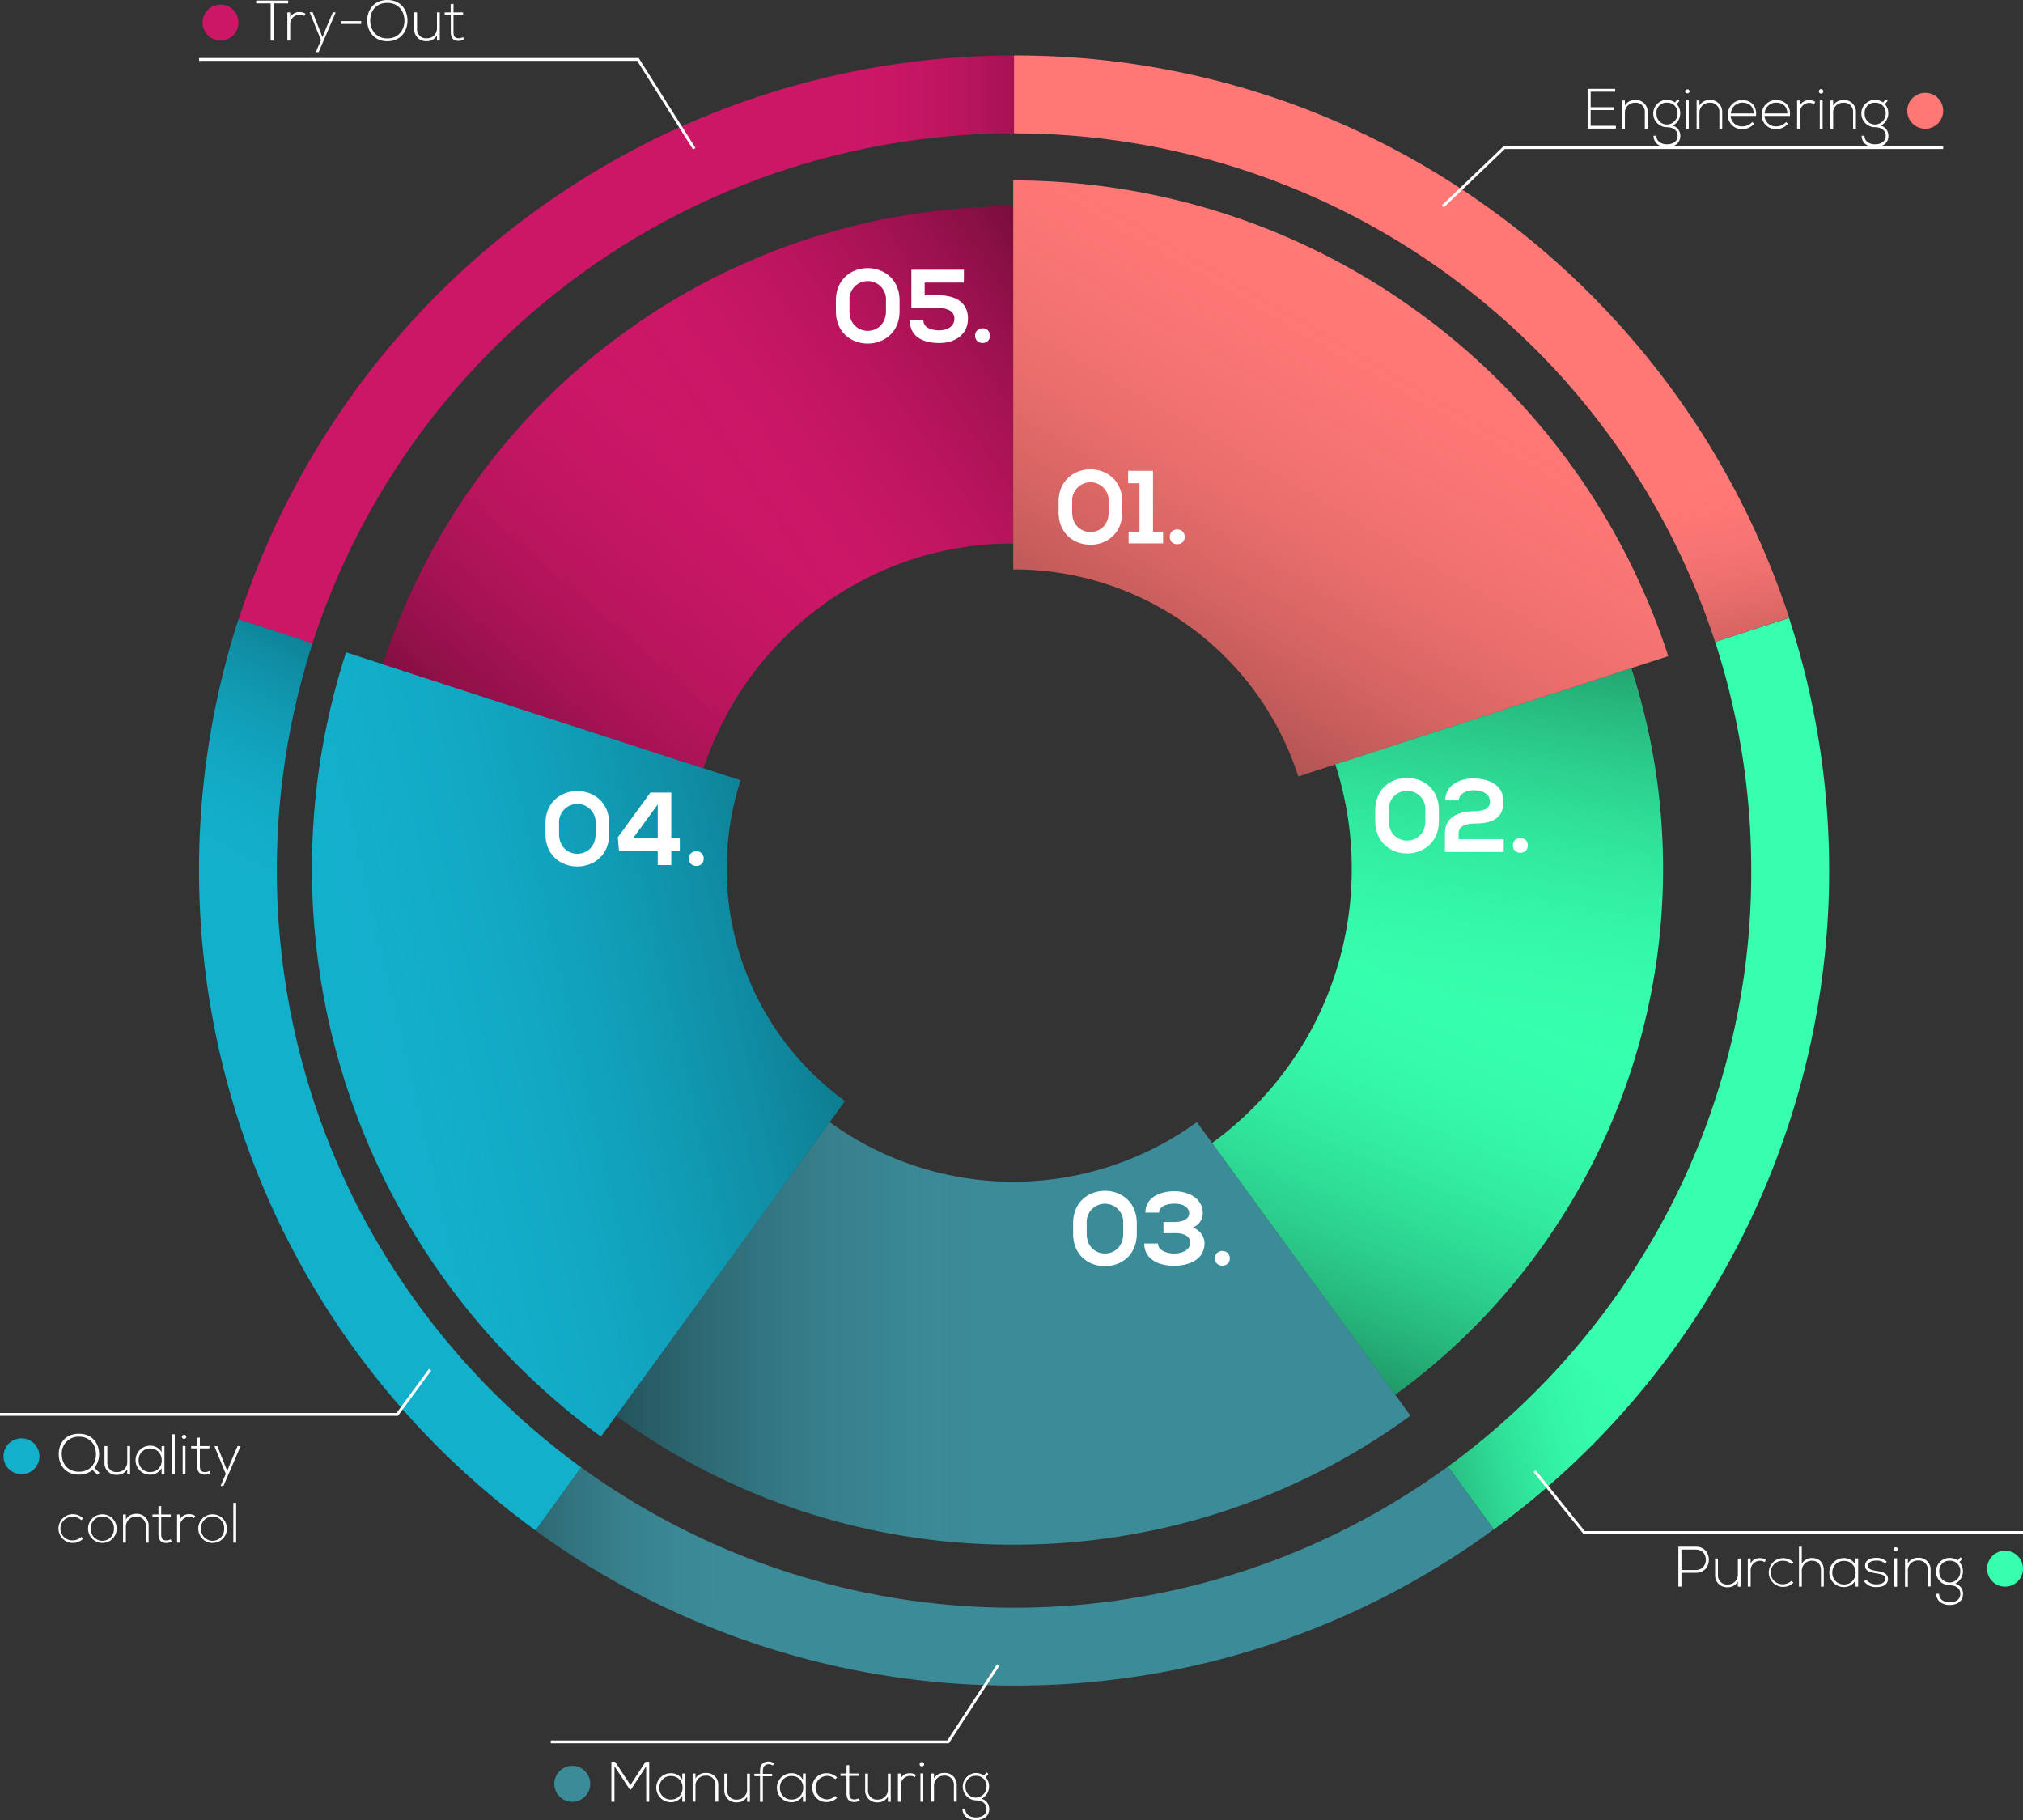 <svg xmlns="http://www.w3.org/2000/svg" xmlns:xlink="http://www.w3.org/1999/xlink" viewBox="0 0 712.04 640.59"><rect x="0" y="0" width="712.04" height="640.59" fill="#333333" stroke="none"/><defs><style>.cls-1{fill:#3c8b99;}.cls-2,.cls-8{opacity:0.4;}.cls-2{fill:url(#linear-gradient);}.cls-3{fill:#fff;}.cls-4{fill:#13b0cc;}.cls-5{opacity:0.29;}.cls-6{fill:url(#Degradado_sin_nombre_38);}.cls-7{fill:#36ffae;}.cls-8{fill:url(#Degradado_sin_nombre_26);}.cls-11,.cls-9{opacity:0.35;}.cls-9{fill:url(#Degradado_sin_nombre_26-2);}.cls-10{fill:#cc1767;}.cls-12{fill:url(#Degradado_sin_nombre_11);}.cls-13{opacity:0.41;}.cls-14{fill:url(#linear-gradient-2);}.cls-15{fill:#ff7876;}.cls-16{opacity:0.3;}.cls-17{fill:url(#Degradado_sin_nombre_34);}.cls-18{opacity:0.25;}.cls-19{fill:url(#Degradado_sin_nombre_26-3);}.cls-20{fill:none;stroke:#fff;stroke-miterlimit:10;}.cls-21{opacity:0.19;}.cls-22{fill:url(#linear-gradient-3);}.cls-23{opacity:0.26;}.cls-24{fill:url(#Degradado_sin_nombre_38-2);}.cls-25{fill:url(#linear-gradient-4);}.cls-26{opacity:0.17;}.cls-27{fill:url(#Degradado_sin_nombre_34-2);}</style><linearGradient id="linear-gradient" x1="257.32" y1="536.33" x2="397.13" y2="536.33" gradientUnits="userSpaceOnUse"><stop offset="0"/><stop offset="1" stop-color="#3c8b99" stop-opacity="0"/></linearGradient><linearGradient id="Degradado_sin_nombre_38" x1="160.46" y1="445.4" x2="326.88" y2="406.98" gradientUnits="userSpaceOnUse"><stop offset="0" stop-color="#13b0cc" stop-opacity="0"/><stop offset="1"/></linearGradient><linearGradient id="Degradado_sin_nombre_26" x1="504.6" y1="547.01" x2="557.04" y2="417.21" gradientUnits="userSpaceOnUse"><stop offset="0"/><stop offset="1" stop-color="#36ffae" stop-opacity="0"/></linearGradient><linearGradient id="Degradado_sin_nombre_26-2" x1="578.74" y1="296.56" x2="557.35" y2="431.62" xlink:href="#Degradado_sin_nombre_26"/><linearGradient id="Degradado_sin_nombre_11" x1="209.47" y1="330.57" x2="302.62" y2="223.41" gradientUnits="userSpaceOnUse"><stop offset="0"/><stop offset="1" stop-color="#cc1767" stop-opacity="0"/></linearGradient><linearGradient id="linear-gradient-2" x1="298.61" y1="242.24" x2="412.9" y2="162.21" gradientUnits="userSpaceOnUse"><stop offset="0" stop-color="#cc1767" stop-opacity="0"/><stop offset="1"/></linearGradient><linearGradient id="Degradado_sin_nombre_34" x1="454.11" y1="315.26" x2="536.1" y2="173.24" gradientUnits="userSpaceOnUse"><stop offset="0"/><stop offset="1" stop-color="#ff7876" stop-opacity="0"/></linearGradient><linearGradient id="Degradado_sin_nombre_26-3" x1="550.04" y1="582.9" x2="616.9" y2="564.98" xlink:href="#Degradado_sin_nombre_26"/><linearGradient id="linear-gradient-3" x1="334.68" y1="103.68" x2="397.4" y2="103.68" xlink:href="#linear-gradient-2"/><linearGradient id="Degradado_sin_nombre_38-2" x1="109.04" y1="372.68" x2="149.61" y2="293.04" xlink:href="#Degradado_sin_nombre_38"/><linearGradient id="linear-gradient-4" x1="228.99" y1="611.2" x2="303.2" y2="611.2" xlink:href="#linear-gradient"/><linearGradient id="Degradado_sin_nombre_34-2" x1="651.65" y1="291.67" x2="641.31" y2="233" xlink:href="#Degradado_sin_nombre_34"/></defs><title>infografico-english</title><g id="OBJECTS"><path class="cls-1" d="M397.13,610.7a236.1,236.1,0,0,1-139.81-45.43L332.5,462a110.08,110.08,0,0,0,129.26,0l75.17,103.31A236.06,236.06,0,0,1,397.13,610.7Z" transform="translate(-40.49 -67.06)"/><path class="cls-2" d="M397.13,610.7a236.1,236.1,0,0,1-139.81-45.43L332.5,462a109.18,109.18,0,0,0,64.63,21" transform="translate(-40.49 -67.06)"/><path class="cls-3" d="M418.2,497.6c0-15.26,22.41-15.22,22.41,0v3.68c0,15.22-22.41,15.26-22.41,0Zm4.78,3.68c0,9.27,12.85,9.27,12.85,0V497.6a6.44,6.44,0,1,0-12.85,0Z" transform="translate(-40.49 -67.06)"/><path class="cls-3" d="M450,501.1v-3.94h3.69c2.59,0,5.33-.7,5.36-3.07,0-1.46-1.16-3.39-5.25-3.39-2.26,0-5.33.8-5.33,3.14h-4.82c0-5.52,5.48-7.52,10.19-7.52s10,2.33,10,7.77a5.39,5.39,0,0,1-3.54,5,6.06,6.06,0,0,1,4.16,5.36c0,6.25-5.87,8.11-10.8,8.11s-10.4-2.05-10.44-7.85h4.85c0,2.63,3.54,3.54,5.63,3.54,2.44,0,5.69-1,5.69-3.76,0-1.53-.84-3.43-5.44-3.43Z" transform="translate(-40.49 -67.06)"/><path class="cls-3" d="M473.36,509.93c0,3.47-5.26,3.47-5.26,0S473.36,506.46,473.36,509.93Z" transform="translate(-40.49 -67.06)"/><path class="cls-4" d="M252,572.65a247.2,247.2,0,0,1-89.7-276L301.13,341.7a101.2,101.2,0,0,0,36.74,112.89Z" transform="translate(-40.49 -67.06)"/><g class="cls-5"><path class="cls-6" d="M252,572.65a247.2,247.2,0,0,1-89.7-276L301.13,341.7a101.2,101.2,0,0,0,36.74,112.89Z" transform="translate(-40.49 -67.06)"/></g><path class="cls-3" d="M232.49,356.9c0-15.25,22.41-15.22,22.41,0v3.69c0,15.22-22.41,15.26-22.41,0Zm4.78,3.69c0,9.27,12.85,9.27,12.85,0V356.9a6.44,6.44,0,1,0-12.85,0Z" transform="translate(-40.49 -67.06)"/><path class="cls-3" d="M276.77,346v16h3v4.67h-3v4.86H272v-4.86H258.37l-.44-4.89L269.43,346ZM272,362V350.19L263.37,362Z" transform="translate(-40.49 -67.06)"/><path class="cls-3" d="M288.19,369.24c0,3.47-5.25,3.47-5.25,0S288.19,365.77,288.19,369.24Z" transform="translate(-40.49 -67.06)"/><path class="cls-7" d="M531.56,557.9l-64.43-88.55a120.45,120.45,0,0,0,35.79-41.53,119.75,119.75,0,0,0,7.57-91.75l104.16-33.82A228.65,228.65,0,0,1,531.56,557.9Z" transform="translate(-40.49 -67.06)"/><path class="cls-8" d="M615.49,440.82a226.86,226.86,0,0,1-15.44,37.57,230.43,230.43,0,0,1-68.49,79.51l-64.43-88.55a120.45,120.45,0,0,0,35.79-41.53,117.72,117.72,0,0,0,9.5-24.55" transform="translate(-40.49 -67.06)"/><path class="cls-9" d="M512.42,403.27a120.65,120.65,0,0,0-1.93-67.2l104.16-33.82a229.15,229.15,0,0,1,.84,138.57" transform="translate(-40.49 -67.06)"/><path class="cls-3" d="M524.54,352.27c0-15.25,22.41-15.21,22.41,0V356c0,15.22-22.41,15.26-22.41,0Zm4.78,3.69c0,9.27,12.85,9.27,12.85,0v-3.69a6.44,6.44,0,1,0-12.85,0Z" transform="translate(-40.49 -67.06)"/><path class="cls-3" d="M549.18,348.77c0-5.4,5.15-7.74,9.85-7.74,5.11,0,10.66,2.08,10.66,8.14,0,6.5-4.89,7.74-10.25,7.74-2.12,0-5.55.55-5.55,3.32v2.19h15.88v4.49h-20.7V360.2c0-5.88,5.33-7.63,10.37-7.63,1.93,0,5.47-.33,5.47-3.29,0-2.77-2.52-4.09-5.8-4.09-2.52,0-5.11,1.28-5.15,3.58Z" transform="translate(-40.49 -67.06)"/><path class="cls-3" d="M578.24,364.61c0,3.47-5.26,3.47-5.26,0S578.24,361.14,578.24,364.61Z" transform="translate(-40.49 -67.06)"/><path class="cls-10" d="M288.11,337.48,175.27,300.84A233.28,233.28,0,0,1,397.13,139.69V258.33a113.58,113.58,0,0,0-68,22.32A115.72,115.72,0,0,0,288.11,337.48Z" transform="translate(-40.49 -67.06)"/><g class="cls-11"><path class="cls-12" d="M329.16,280.65a115.72,115.72,0,0,0-41.05,56.83L175.27,300.84a232.16,232.16,0,0,1,83.41-115.63" transform="translate(-40.49 -67.06)"/></g><g class="cls-13"><path class="cls-14" d="M258.68,185.21a231.47,231.47,0,0,1,138.45-45.52V258.33a113.58,113.58,0,0,0-68,22.32" transform="translate(-40.49 -67.06)"/></g><path class="cls-3" d="M334.7,172.86c0-15.26,22.41-15.22,22.41,0v3.69c0,15.22-22.41,15.25-22.41,0Zm4.78,3.69c0,9.27,12.85,9.27,12.85,0v-3.69a6.44,6.44,0,1,0-12.85,0Z" transform="translate(-40.49 -67.06)"/><path class="cls-3" d="M379.74,166.51h-13.8V171h5c5.44,0,10.29,2.22,10.25,8.21,0,5.8-4.85,8.58-10,8.58-5.62,0-10.43-2-10.47-8h4.78c0,2.81,3.21,3.54,5.62,3.54s5.29-1.09,5.29-4.12c0-2.88-2.84-3.72-5.47-3.72h-9.67V162h18.5Z" transform="translate(-40.49 -67.06)"/><path class="cls-3" d="M388.94,185.2c0,3.46-5.25,3.46-5.25,0S388.94,181.73,388.94,185.2Z" transform="translate(-40.49 -67.06)"/><path class="cls-15" d="M497.47,340.3a105.19,105.19,0,0,0-100.34-72.85V130.56A242.43,242.43,0,0,1,627.67,298Z" transform="translate(-40.49 -67.06)"/><g class="cls-16"><path class="cls-17" d="M497.47,340.3a105.19,105.19,0,0,0-100.34-72.85V130.56A242.43,242.43,0,0,1,627.67,298Z" transform="translate(-40.49 -67.06)"/></g><path class="cls-3" d="M413.09,243.67c0-15.26,22.41-15.22,22.41,0v3.68c0,15.22-22.41,15.26-22.41,0Zm4.78,3.68c0,9.27,12.85,9.27,12.85,0v-3.68a6.44,6.44,0,1,0-12.85,0Z" transform="translate(-40.49 -67.06)"/><path class="cls-3" d="M437.73,254.22h3.83V237.13h-4v-4.38h8.76v21.47h3.54v4.08H437.73Z" transform="translate(-40.49 -67.06)"/><path class="cls-3" d="M457.48,256c0,3.47-5.26,3.47-5.26,0S457.48,252.54,457.48,256Z" transform="translate(-40.49 -67.06)"/><path class="cls-7" d="M566.26,605.35l-16.13-22.11A262.08,262.08,0,0,0,627.78,493a256.55,256.55,0,0,0,29.1-119.52A259.39,259.39,0,0,0,644.17,293l26-8.48A286.8,286.8,0,0,1,566.26,605.35Z" transform="translate(-40.49 -67.06)"/><g class="cls-18"><path class="cls-19" d="M615.49,559.74a288.43,288.43,0,0,1-49.23,45.61l-16.13-22.11a261.5,261.5,0,0,0,42.09-38.45" transform="translate(-40.49 -67.06)"/></g><polyline class="cls-20" points="540.13 517.76 557.56 539.38 712.04 539.38"/><path class="cls-3" d="M632.31,620.61v4.86h-1.08V611.41h6.16c6.11,0,6.11,9.2,0,9.2Zm0-8.19v7.2h5.08c4.68,0,4.68-7.2,0-7.2Z" transform="translate(-40.49 -67.06)"/><path class="cls-3" d="M652.17,625.47v-1.79a3.94,3.94,0,0,1-3.53,2,4.14,4.14,0,0,1-4.48-4.38v-5.72h1v5.7a3.19,3.19,0,0,0,3.54,3.44,3.46,3.46,0,0,0,3.47-3.62v-5.52h1v9.94Z" transform="translate(-40.49 -67.06)"/><path class="cls-3" d="M656.65,615.55l0,1.77a3.47,3.47,0,0,1,3.29-1.87,3.89,3.89,0,0,1,2.13.58l-.44.8a3.24,3.24,0,0,0-1.69-.46,3.29,3.29,0,0,0-3.27,3.31v5.79h-1v-9.92Z" transform="translate(-40.49 -67.06)"/><path class="cls-3" d="M671.73,624.08a5.07,5.07,0,0,1-3.62,1.49,5.06,5.06,0,1,1,0-10.12,5.19,5.19,0,0,1,3.62,1.48l-.65.63a4.18,4.18,0,0,0-3-1.19,4.14,4.14,0,1,0,0,8.27,4.21,4.21,0,0,0,2.95-1.22Z" transform="translate(-40.49 -67.06)"/><path class="cls-3" d="M674.67,611.41v6a4,4,0,0,1,3.58-2c2.77,0,4.16,1.78,4.16,4.38v5.68h-1v-5.68c0-2-1-3.44-3.19-3.44a3.51,3.51,0,0,0-3.54,3.68v5.44h-1V611.41Z" transform="translate(-40.49 -67.06)"/><path class="cls-3" d="M694.51,615.55v9.92h-1v-2.11a4.63,4.63,0,0,1-4.06,2.27,5.1,5.1,0,0,1,0-10.2,4.49,4.49,0,0,1,4.06,2.29v-2.17Zm-9.09,5a4,4,0,0,0,4.05,4.16c5.53,0,5.53-8.3,0-8.3A4,4,0,0,0,685.42,620.51Z" transform="translate(-40.49 -67.06)"/><path class="cls-3" d="M704,617.36a4.23,4.23,0,0,0-3.09-1.05c-1.55,0-3,.56-3,1.83s1.77,1.58,3,1.81c1.76.3,4.19.6,4.09,2.91s-2.33,2.77-4.07,2.77a5.1,5.1,0,0,1-4.34-2l.72-.64a4.42,4.42,0,0,0,3.64,1.68c1.2,0,3-.32,3.09-1.88s-1.61-1.71-3.23-2c-1.93-.32-3.84-.68-3.86-2.67s1.93-2.79,3.94-2.77a5.2,5.2,0,0,1,3.69,1.32Z" transform="translate(-40.49 -67.06)"/><path class="cls-3" d="M708.51,612.32a.8.8,0,0,1-1.59,0A.8.8,0,0,1,708.51,612.32Zm-1.31,3.19v10h1v-10Z" transform="translate(-40.49 -67.06)"/><path class="cls-3" d="M712,615.55v1.77a3.94,3.94,0,0,1,3.53-2,4.14,4.14,0,0,1,4.48,4.38v5.72h-1v-5.71a3.18,3.18,0,0,0-3.54-3.43A3.45,3.45,0,0,0,712,620v5.52h-1v-9.92Z" transform="translate(-40.49 -67.06)"/><path class="cls-3" d="M730.51,615.15l.64.56-1,1.12a4.87,4.87,0,0,1-1.45,7.59,3.65,3.65,0,0,1,2.72,3.56c0,2.67-2.09,3.95-4.72,3.95S722,630.49,722,628h1c0,2,1.73,3,3.72,3s3.75-.88,3.75-3-1.91-3-3.75-3a4.82,4.82,0,0,1,0-9.64,5.07,5.07,0,0,1,2.81.9Zm-7.45,5.06a3.64,3.64,0,0,0,3.68,3.81,3.81,3.81,0,0,0,3.71-3.81,3.57,3.57,0,0,0-3.71-3.86A3.51,3.51,0,0,0,723.06,620.21Z" transform="translate(-40.49 -67.06)"/><path class="cls-7" d="M752.53,619.15a6.32,6.32,0,1,1-6.32-6.31A6.32,6.32,0,0,1,752.53,619.15Z" transform="translate(-40.49 -67.06)"/><path class="cls-10" d="M150.47,293.48l-26-8.43a287,287,0,0,1,273-198.47V114A259.62,259.62,0,0,0,150.47,293.48Z" transform="translate(-40.49 -67.06)"/><g class="cls-21"><path class="cls-22" d="M334.68,93.42a288.77,288.77,0,0,1,62.72-6.84V114a260.9,260.9,0,0,0-59.53,6.82" transform="translate(-40.49 -67.06)"/></g><polyline class="cls-20" points="244.36 52.34 224.54 20.91 70.05 20.91"/><path class="cls-3" d="M135.75,68.26h-5.08v-1h11.24v1h-5.08V81.34h-1.08Z" transform="translate(-40.49 -67.06)"/><path class="cls-3" d="M142.61,71.42l0,1.76a3.5,3.5,0,0,1,3.3-1.86,3.86,3.86,0,0,1,2.12.58l-.44.8a3.18,3.18,0,0,0-1.68-.46,3.3,3.3,0,0,0-3.28,3.31v5.79h-1V71.42Z" transform="translate(-40.49 -67.06)"/><path class="cls-3" d="M158.65,71.42l-6,14h-1l1.82-4.25-4-9.8h1.06l2.31,5.86L154,80.15l1.14-2.89,2.49-5.84Z" transform="translate(-40.49 -67.06)"/><path class="cls-3" d="M160.62,74.49h7v1h-7Z" transform="translate(-40.49 -67.06)"/><path class="cls-3" d="M183.91,74.33c0,3.69-2.37,7.25-7.09,7.25s-7.08-3.58-7.08-7.29,2.34-7.23,7.08-7.23S183.93,70.53,183.91,74.33Zm-13.11,0c0,3.17,2,6.26,6,6.26s6.05-3.09,6.05-6.26-2-6.25-6.05-6.25S170.78,71,170.8,74.31Z" transform="translate(-40.49 -67.06)"/><path class="cls-3" d="M194.29,81.34V79.55a4,4,0,0,1-3.53,2,4.14,4.14,0,0,1-4.48-4.38V71.4h1v5.7a3.18,3.18,0,0,0,3.54,3.43,3.44,3.44,0,0,0,3.47-3.61V71.4h1v9.94Z" transform="translate(-40.49 -67.06)"/><path class="cls-3" d="M200.11,68.42v3h3.38v.82h-3.38v6c0,1.35.28,2.29,1.83,2.29a3.75,3.75,0,0,0,1.53-.4l.34.81a4.4,4.4,0,0,1-1.87.5c-2.11,0-2.79-1.25-2.79-3.2v-6H197v-.82h2.11v-2.9Z" transform="translate(-40.49 -67.06)"/><path class="cls-10" d="M124.42,75a6.32,6.32,0,1,1-6.32-6.31A6.32,6.32,0,0,1,124.42,75Z" transform="translate(-40.49 -67.06)"/><path class="cls-4" d="M229,605.69A287.26,287.26,0,0,1,124.42,285.05l26.05,8.43a260.39,260.39,0,0,0,16.67,199.71,262,262,0,0,0,77.94,90.35Z" transform="translate(-40.49 -67.06)"/><g class="cls-23"><path class="cls-24" d="M110.54,373.44a286.64,286.64,0,0,1,13.88-88.39l26.05,8.43a259.23,259.23,0,0,0-12.55,80" transform="translate(-40.49 -67.06)"/></g><polyline class="cls-20" points="151.38 482.07 139.83 497.79 0 497.79"/><path class="cls-3" d="M75.37,578.88a7.69,7.69,0,0,1-1.65,4.8l1.79,1.73-.69.7-1.76-1.69a7.13,7.13,0,0,1-4.78,1.63c-4.78,0-7.15-3.41-7.11-7.29s2.41-7.09,7.11-7.09S75.39,575.05,75.37,578.88Zm-13.14-.12c0,3.34,2,6.27,6.05,6.27s6-2.91,6-6.15-2-6.18-6-6.18A5.86,5.86,0,0,0,62.23,578.76Z" transform="translate(-40.49 -67.06)"/><path class="cls-3" d="M85.28,585.91v-1.79a3.94,3.94,0,0,1-3.53,2,4.14,4.14,0,0,1-4.48-4.38V576h1v5.7a3.18,3.18,0,0,0,3.54,3.44,3.45,3.45,0,0,0,3.47-3.62V576h1v9.94Z" transform="translate(-40.49 -67.06)"/><path class="cls-3" d="M98.37,576v9.92h-1V583.8a4.63,4.63,0,0,1-4.06,2.27,5.1,5.1,0,0,1,0-10.2,4.49,4.49,0,0,1,4.06,2.29V576Zm-9.09,5a4,4,0,0,0,4,4.16c5.52,0,5.52-8.3,0-8.3A4,4,0,0,0,89.28,581Z" transform="translate(-40.49 -67.06)"/><path class="cls-3" d="M102,571.85v14.06h-1V571.85Z" transform="translate(-40.49 -67.06)"/><path class="cls-3" d="M106.08,572.76a.8.8,0,0,1-1.59,0A.8.8,0,0,1,106.08,572.76Zm-1.3,3.19v10h1V576Z" transform="translate(-40.49 -67.06)"/><path class="cls-3" d="M110.84,573v3h3.37v.82h-3.37v6.05c0,1.34.28,2.29,1.83,2.29a3.66,3.66,0,0,0,1.52-.4l.34.8a4.32,4.32,0,0,1-1.86.5c-2.11,0-2.79-1.24-2.79-3.19v-6.05h-2.11V576h2.11V573.1Z" transform="translate(-40.49 -67.06)"/><path class="cls-3" d="M125.18,576l-6.05,14.06h-1l1.82-4.26-4-9.8H117l2.31,5.86,1.17,2.88,1.14-2.9,2.49-5.84Z" transform="translate(-40.49 -67.06)"/><path class="cls-3" d="M69.74,608.62a5.08,5.08,0,0,1-3.61,1.48,5.06,5.06,0,1,1,0-10.12,5.17,5.17,0,0,1,3.61,1.49l-.64.62a4.21,4.21,0,0,0-3-1.18,4.14,4.14,0,1,0,0,8.27,4.21,4.21,0,0,0,3-1.22Z" transform="translate(-40.49 -67.06)"/><path class="cls-3" d="M71.49,605.06a5,5,0,1,1,10.08,0,5,5,0,1,1-10.08,0Zm9.11,0a4.08,4.08,0,1,0-8.15,0,4.08,4.08,0,1,0,8.15,0Z" transform="translate(-40.49 -67.06)"/><path class="cls-3" d="M84.8,600.08v1.77a4,4,0,0,1,3.53-2,4.14,4.14,0,0,1,4.48,4.38V610h-1v-5.7a3.18,3.18,0,0,0-3.54-3.43,3.44,3.44,0,0,0-3.47,3.61V610h-1v-9.92Z" transform="translate(-40.49 -67.06)"/><path class="cls-3" d="M97.23,597.09v3h3.37v.83H97.23v6c0,1.35.28,2.29,1.82,2.29a3.67,3.67,0,0,0,1.53-.4l.34.8a4.32,4.32,0,0,1-1.87.5c-2.1,0-2.79-1.24-2.79-3.19v-6h-2.1v-.83h2.1v-2.89Z" transform="translate(-40.49 -67.06)"/><path class="cls-3" d="M103.79,600.08l0,1.77a3.51,3.51,0,0,1,3.3-1.87,3.79,3.79,0,0,1,2.12.59l-.44.8a3.18,3.18,0,0,0-1.68-.46,3.29,3.29,0,0,0-3.28,3.31V610h-1v-9.92Z" transform="translate(-40.49 -67.06)"/><path class="cls-3" d="M110.28,605.06a5,5,0,1,1,10.08,0,5,5,0,1,1-10.08,0Zm9.11,0a4.08,4.08,0,1,0-8.15,0,4.08,4.08,0,1,0,8.15,0Z" transform="translate(-40.49 -67.06)"/><path class="cls-3" d="M123.61,596v14h-1V596Z" transform="translate(-40.49 -67.06)"/><path class="cls-4" d="M54.37,579.6a6.32,6.32,0,1,1-6.32-6.32A6.32,6.32,0,0,1,54.37,579.6Z" transform="translate(-40.49 -67.06)"/><path class="cls-1" d="M397.4,660.3A284.75,284.75,0,0,1,229,605.69l16.09-22.15a259.61,259.61,0,0,0,305-.3l16.13,22.11A284.69,284.69,0,0,1,397.4,660.3Z" transform="translate(-40.49 -67.06)"/><g class="cls-18"><path class="cls-25" d="M288.28,638.86A286.58,286.58,0,0,1,229,605.69l16.09-22.15a259.21,259.21,0,0,0,58.12,31.8" transform="translate(-40.49 -67.06)"/></g><polyline class="cls-20" points="351.33 586.04 333.7 613.06 193.87 613.06"/><path class="cls-3" d="M267.93,688.7l-5.38,8.23h-.36l-5.42-8.23v12.49h-1.09V687.13H257l5.38,8.19,5.32-8.19H269v14.06h-1.06Z" transform="translate(-40.49 -67.06)"/><path class="cls-3" d="M281.64,691.27v9.92h-1v-2.11a4.66,4.66,0,0,1-4.06,2.27,5.1,5.1,0,0,1,0-10.2,4.5,4.5,0,0,1,4.06,2.29v-2.17Zm-9.09,5a4,4,0,0,0,4.05,4.15c5.52,0,5.52-8.29,0-8.29A4,4,0,0,0,272.55,696.23Z" transform="translate(-40.49 -67.06)"/><path class="cls-3" d="M285.27,691.27V693a4,4,0,0,1,3.54-1.94,4.13,4.13,0,0,1,4.48,4.37v5.73h-1v-5.71a3.17,3.17,0,0,0-3.53-3.43,3.45,3.45,0,0,0-3.48,3.61v5.53h-1v-9.92Z" transform="translate(-40.49 -67.06)"/><path class="cls-3" d="M303.45,701.19V699.4a4,4,0,0,1-3.54,2,4.14,4.14,0,0,1-4.48-4.38v-5.72h1V697a3.17,3.17,0,0,0,3.53,3.43,3.44,3.44,0,0,0,3.47-3.61v-5.52h1v9.94Z" transform="translate(-40.49 -67.06)"/><path class="cls-3" d="M308,701.19v-9h-2v-.86h2v-.89c0-2,.78-3.39,3-3.39a3.24,3.24,0,0,1,2,.68l-.48.73A2.65,2.65,0,0,0,311,688c-1.24,0-2,.77-2,2.49v.89h3.27v.86H309v9Z" transform="translate(-40.49 -67.06)"/><path class="cls-3" d="M324.1,691.27v9.92h-1v-2.11a4.65,4.65,0,0,1-4.06,2.27,5.1,5.1,0,0,1,0-10.2,4.49,4.49,0,0,1,4.06,2.29v-2.17Zm-9.09,5a4,4,0,0,0,4.05,4.15c5.53,0,5.53-8.29,0-8.29A4,4,0,0,0,315,696.23Z" transform="translate(-40.49 -67.06)"/><path class="cls-3" d="M335.13,699.8a5.11,5.11,0,0,1-3.62,1.49,4.89,4.89,0,0,1-5.1-5.06,4.84,4.84,0,0,1,5.1-5.06,5.19,5.19,0,0,1,3.62,1.48l-.65.62a4.2,4.2,0,0,0-3-1.18,4.14,4.14,0,0,0,0,8.27,4.19,4.19,0,0,0,2.95-1.22Z" transform="translate(-40.49 -67.06)"/><path class="cls-3" d="M339.4,688.27v3h3.38v.82H339.4v6c0,1.35.28,2.29,1.83,2.29a3.75,3.75,0,0,0,1.53-.4l.34.81a4.4,4.4,0,0,1-1.87.5c-2.11,0-2.79-1.25-2.79-3.2v-6h-2.11v-.82h2.11v-2.89Z" transform="translate(-40.49 -67.06)"/><path class="cls-3" d="M353,701.19V699.4a4,4,0,0,1-3.54,2A4.14,4.14,0,0,1,345,697v-5.72h1V697a3.17,3.17,0,0,0,3.53,3.43,3.44,3.44,0,0,0,3.47-3.61v-5.52h1v9.94Z" transform="translate(-40.49 -67.06)"/><path class="cls-3" d="M357.51,691.27l0,1.76a3.49,3.49,0,0,1,3.29-1.86,3.87,3.87,0,0,1,2.13.58l-.44.8a3.19,3.19,0,0,0-1.69-.46,3.3,3.3,0,0,0-3.27,3.31v5.79h-1v-9.92Z" transform="translate(-40.49 -67.06)"/><path class="cls-3" d="M365.76,688a.79.79,0,0,1-1.58,0A.79.79,0,0,1,365.76,688Zm-1.3,3.2v10h1v-10Z" transform="translate(-40.49 -67.06)"/><path class="cls-3" d="M369.22,691.27V693a3.94,3.94,0,0,1,3.53-1.94,4.13,4.13,0,0,1,4.48,4.37v5.73h-1v-5.71a3.17,3.17,0,0,0-3.53-3.43,3.44,3.44,0,0,0-3.47,3.61v5.53h-1v-9.92Z" transform="translate(-40.49 -67.06)"/><path class="cls-3" d="M387.77,690.87l.64.56-1,1.12a4.89,4.89,0,0,1-1.45,7.59,3.63,3.63,0,0,1,2.71,3.56c0,2.67-2.09,3.95-4.72,3.95s-4.7-1.44-4.7-3.95h1c0,2,1.72,3,3.71,3s3.76-.89,3.76-3-1.91-3-3.76-3a4.82,4.82,0,0,1,0-9.63,5,5,0,0,1,2.81.9Zm-7.45,5.06a3.63,3.63,0,0,0,3.67,3.81,3.81,3.81,0,0,0,3.72-3.81,3.57,3.57,0,0,0-3.72-3.86A3.5,3.5,0,0,0,380.32,695.93Z" transform="translate(-40.49 -67.06)"/><path class="cls-1" d="M248.24,694.87a6.32,6.32,0,1,1-6.32-6.31A6.32,6.32,0,0,1,248.24,694.87Z" transform="translate(-40.49 -67.06)"/><path class="cls-15" d="M644.17,293A259.61,259.61,0,0,0,397.4,114V86.58a284.66,284.66,0,0,1,170.14,55.88,287.49,287.49,0,0,1,102.66,142Z" transform="translate(-40.49 -67.06)"/><g class="cls-26"><path class="cls-27" d="M647,232a284.56,284.56,0,0,1,23.18,52.52l-26,8.48a259.59,259.59,0,0,0-20.28-46.39" transform="translate(-40.49 -67.06)"/></g><polyline class="cls-20" points="507.84 72.63 529.46 51.94 683.95 51.94"/><path class="cls-3" d="M600.36,104.79h8.23v1h-8.23v5.54h8.87v1h-9.94v-14H609v1h-8.63Z" transform="translate(-40.49 -67.06)"/><path class="cls-3" d="M612.4,102.44v1.77a4,4,0,0,1,3.54-1.95,4.14,4.14,0,0,1,4.48,4.38v5.72h-1v-5.7a3.17,3.17,0,0,0-3.53-3.43,3.45,3.45,0,0,0-3.48,3.61v5.52h-1v-9.92Z" transform="translate(-40.49 -67.06)"/><path class="cls-3" d="M631,102l.64.57-1,1.12a4.62,4.62,0,0,1,1.23,3.37,4.7,4.7,0,0,1-2.67,4.22,3.63,3.63,0,0,1,2.71,3.56c0,2.67-2.09,4-4.72,4s-4.7-1.45-4.7-4h1c0,2,1.73,3,3.72,3s3.76-.89,3.76-3-1.91-3-3.76-3a4.82,4.82,0,0,1,0-9.64,5.06,5.06,0,0,1,2.81.91Zm-7.45,5.06a3.63,3.63,0,0,0,3.67,3.82,3.81,3.81,0,0,0,3.72-3.82,3.57,3.57,0,0,0-3.72-3.85A3.5,3.5,0,0,0,623.51,107.1Z" transform="translate(-40.49 -67.06)"/><path class="cls-3" d="M635.19,99.21a.8.8,0,0,1-1.59,0A.8.8,0,0,1,635.19,99.21Zm-1.3,3.19v10h1v-10Z" transform="translate(-40.49 -67.06)"/><path class="cls-3" d="M638.64,102.44v1.77a4,4,0,0,1,3.54-1.95,4.14,4.14,0,0,1,4.48,4.38v5.72h-1v-5.7a3.17,3.17,0,0,0-3.53-3.43,3.45,3.45,0,0,0-3.48,3.61v5.52h-1v-9.92Z" transform="translate(-40.49 -67.06)"/><path class="cls-3" d="M648.66,107.4a5,5,0,0,1,5-5.12c2.79,0,5.28,1.71,4.9,5.59h-8.93a3.89,3.89,0,0,0,4,3.67,4.69,4.69,0,0,0,3.58-1.5l.7.56a5.47,5.47,0,0,1-4.28,1.91A4.87,4.87,0,0,1,648.66,107.4Zm9.06-.4c0-2.45-1.63-3.81-4-3.81a4,4,0,0,0-4,3.81Z" transform="translate(-40.49 -67.06)"/><path class="cls-3" d="M660.59,107.4a5,5,0,0,1,5-5.12c2.79,0,5.28,1.71,4.9,5.59h-8.94a3.9,3.9,0,0,0,4,3.67,4.67,4.67,0,0,0,3.57-1.5l.71.56a5.5,5.5,0,0,1-4.28,1.91A4.87,4.87,0,0,1,660.59,107.4Zm9-.4c0-2.45-1.62-3.81-4-3.81a4,4,0,0,0-4,3.81Z" transform="translate(-40.49 -67.06)"/><path class="cls-3" d="M674,102.44l0,1.77a3.5,3.5,0,0,1,3.29-1.87,3.88,3.88,0,0,1,2.13.59l-.44.8a3.19,3.19,0,0,0-1.69-.46,3.29,3.29,0,0,0-3.27,3.31v5.78h-1v-9.92Z" transform="translate(-40.49 -67.06)"/><path class="cls-3" d="M682.25,99.21a.79.79,0,0,1-1.58,0A.79.79,0,0,1,682.25,99.21ZM681,102.4v10h1v-10Z" transform="translate(-40.49 -67.06)"/><path class="cls-3" d="M685.71,102.44v1.77a3.94,3.94,0,0,1,3.53-1.95,4.14,4.14,0,0,1,4.48,4.38v5.72h-1v-5.7a3.17,3.17,0,0,0-3.53-3.43,3.45,3.45,0,0,0-3.48,3.61v5.52h-1v-9.92Z" transform="translate(-40.49 -67.06)"/><path class="cls-3" d="M704.26,102l.64.57-1,1.12a4.89,4.89,0,0,1-1.45,7.59,3.63,3.63,0,0,1,2.71,3.56c0,2.67-2.09,4-4.72,4s-4.7-1.45-4.7-4h1c0,2,1.72,3,3.71,3s3.76-.89,3.76-3-1.91-3-3.76-3a4.82,4.82,0,0,1,0-9.64,5,5,0,0,1,2.81.91Zm-7.45,5.06a3.63,3.63,0,0,0,3.67,3.82,3.81,3.81,0,0,0,3.72-3.82,3.57,3.57,0,0,0-3.72-3.85A3.5,3.5,0,0,0,696.81,107.1Z" transform="translate(-40.49 -67.06)"/><path class="cls-15" d="M724.43,106.05a6.32,6.32,0,1,1-6.31-6.32A6.3,6.3,0,0,1,724.43,106.05Z" transform="translate(-40.49 -67.06)"/></g></svg>